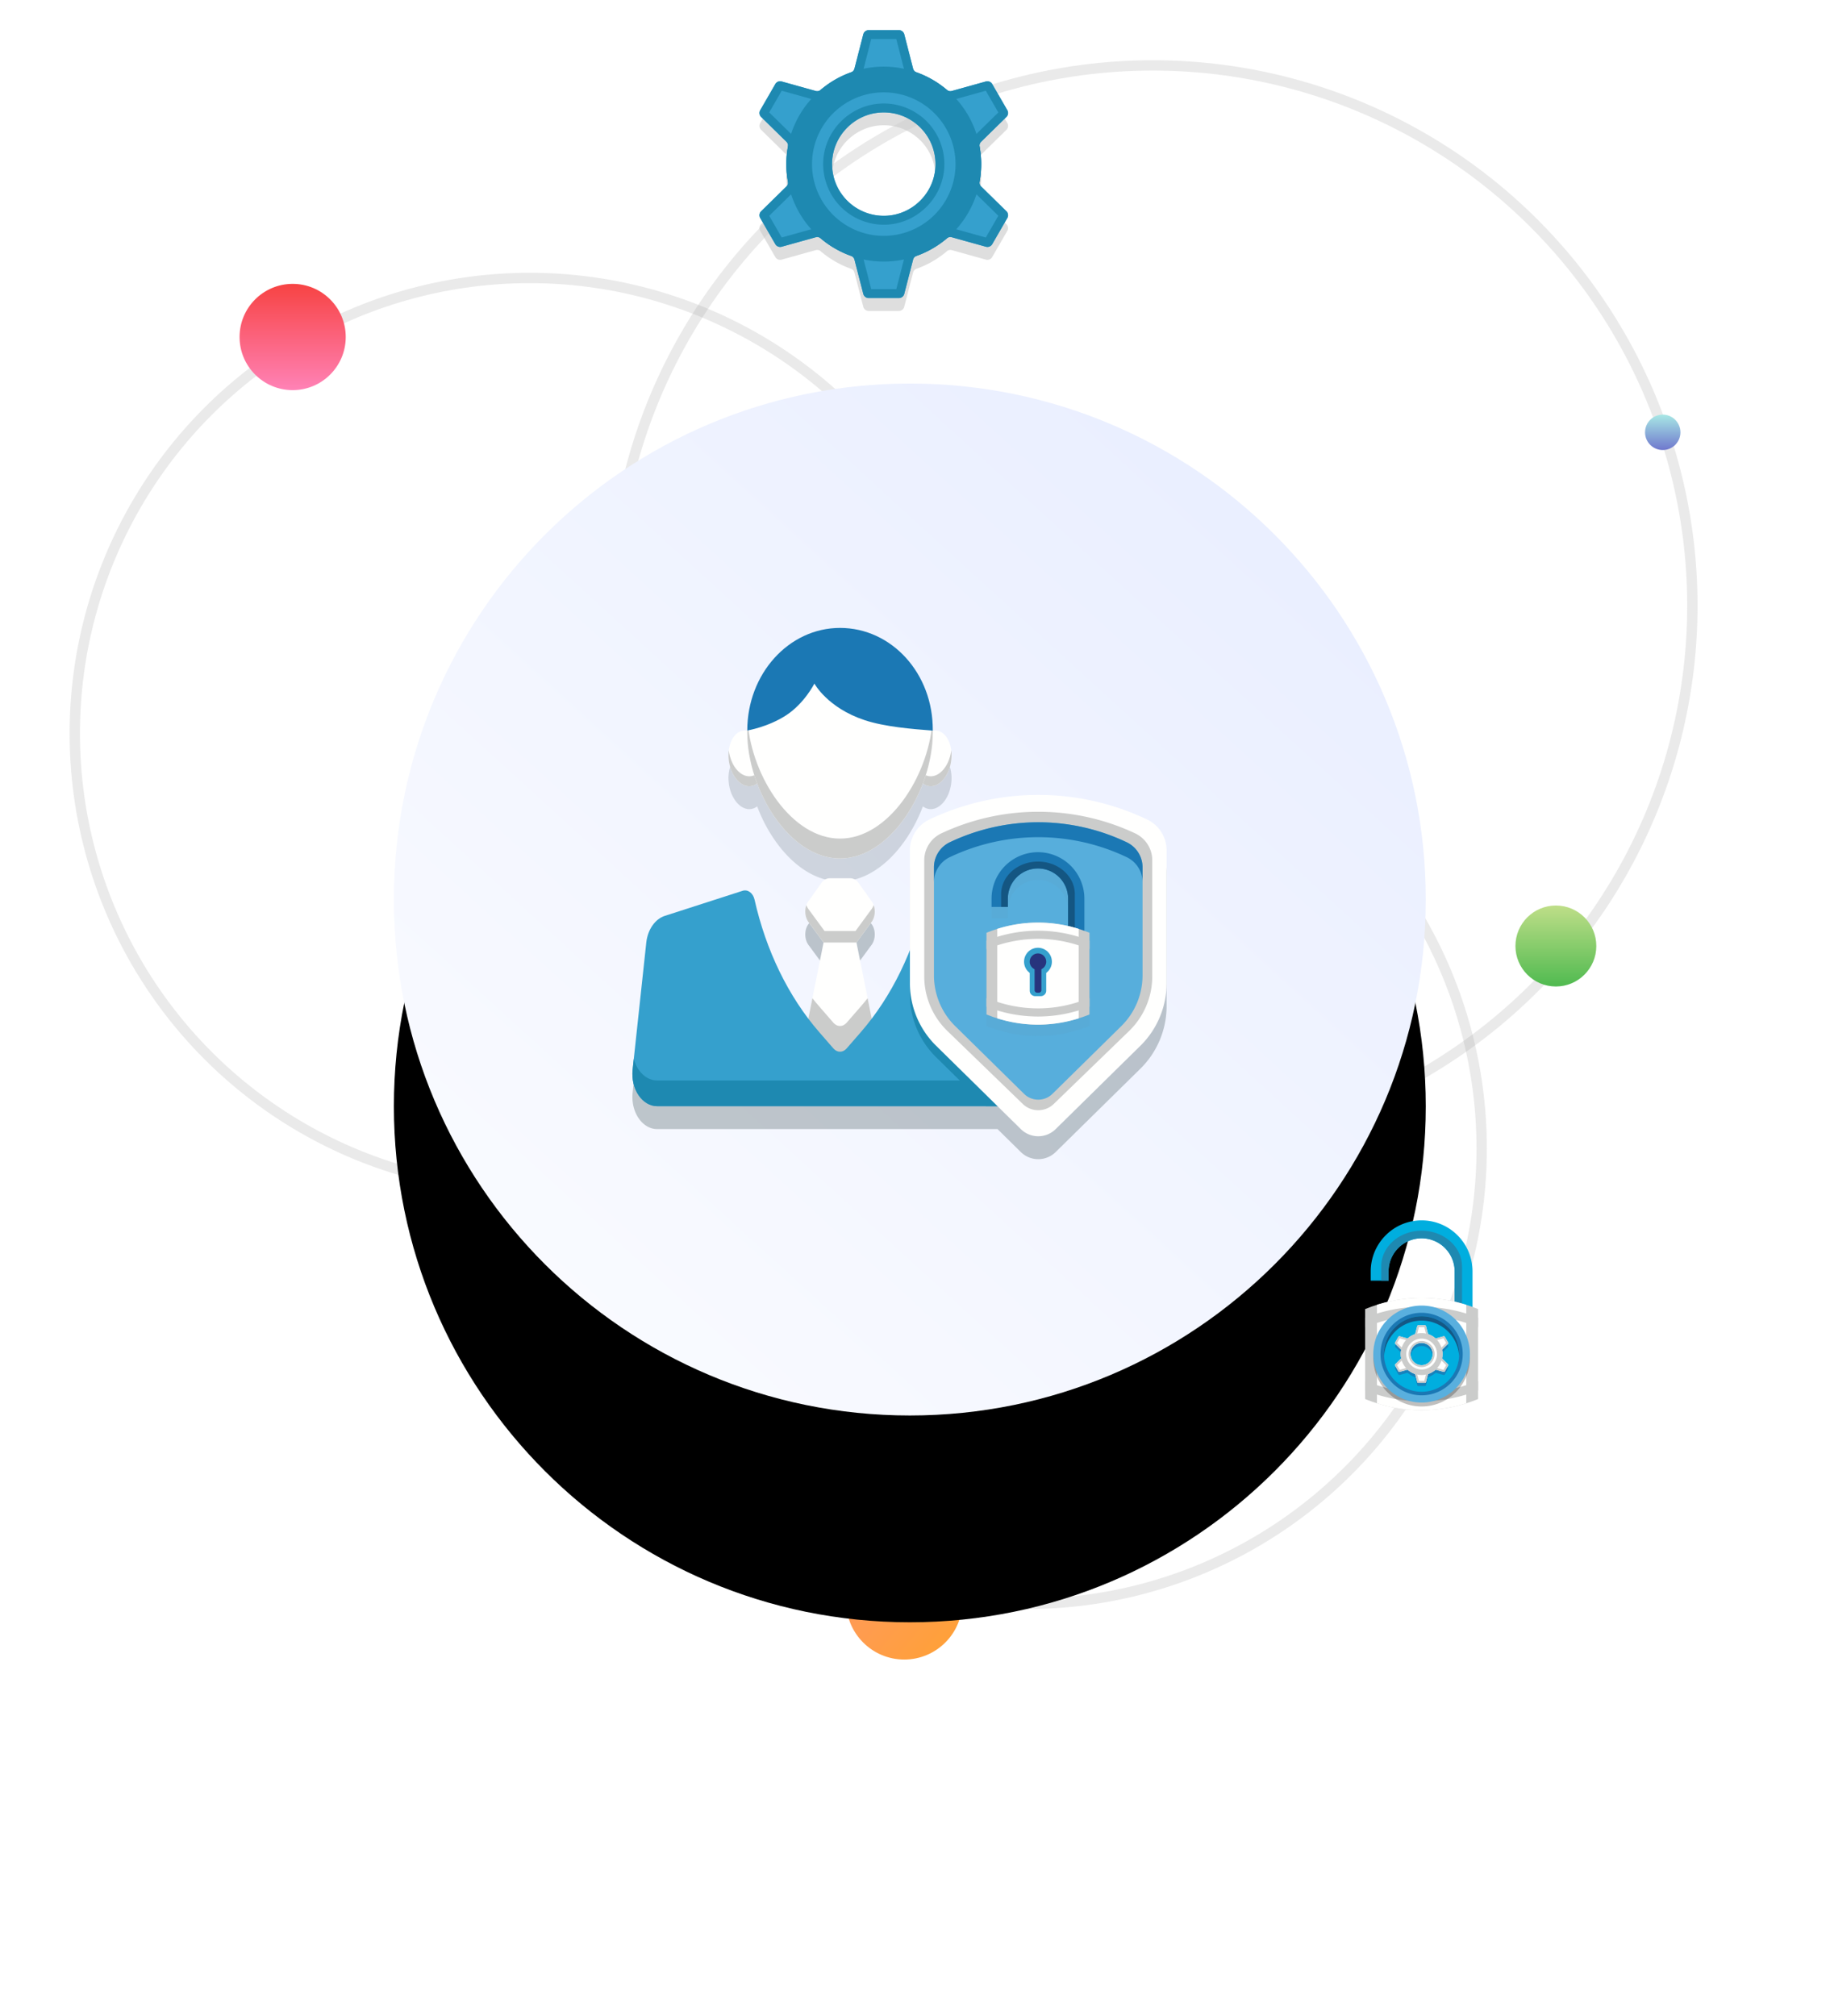 <svg xmlns="http://www.w3.org/2000/svg" xmlns:xlink="http://www.w3.org/1999/xlink" width="177" height="195" viewBox="0 0 177 195">
    <defs>
        <linearGradient id="a" x1="93.37%" x2="1.004%" y1="95.223%" y2="20.677%">
            <stop offset="0%" stop-color="#FFA136"/>
            <stop offset="100%" stop-color="#FF995E"/>
        </linearGradient>
        <linearGradient id="b" x1="50%" x2="50%" y1="0%" y2="100%">
            <stop offset="0%" stop-color="#F74343"/>
            <stop offset="100%" stop-color="#FF82B6"/>
        </linearGradient>
        <filter id="c" width="149.9%" height="146.3%" x="-25%" y="-23.2%" filterUnits="objectBoundingBox">
            <feGaussianBlur in="SourceGraphic" stdDeviation="2"/>
        </filter>
        <linearGradient id="d" x1="50%" x2="50%" y1="0%" y2="100%">
            <stop offset="0%" stop-color="#A8E8E5"/>
            <stop offset="100%" stop-color="#6F78CD"/>
        </linearGradient>
        <linearGradient id="e" x1="50%" x2="50%" y1="0%" y2="100%">
            <stop offset="0%" stop-color="#BFDE88"/>
            <stop offset="100%" stop-color="#50BA50"/>
        </linearGradient>
        <linearGradient id="h" x1="96.106%" x2="-28.032%" y1="-10.068%" y2="125.994%">
            <stop offset="0%" stop-color="#E6ECFF"/>
            <stop offset="76.29%" stop-color="#FBFCFF"/>
            <stop offset="100%" stop-color="#FFF"/>
        </linearGradient>
        <path id="g" d="M99.903 50c0 27.56-22.342 49.903-49.903 49.903C22.44 99.903.097 77.561.097 50 .097 22.44 22.44.097 50 .097 77.56.097 99.903 22.439 99.903 50"/>
        <filter id="f" width="240.3%" height="240.3%" x="-70.1%" y="-50.1%" filterUnits="objectBoundingBox">
            <feOffset dy="20" in="SourceAlpha" result="shadowOffsetOuter1"/>
            <feGaussianBlur in="shadowOffsetOuter1" result="shadowBlurOuter1" stdDeviation="20"/>
            <feColorMatrix in="shadowBlurOuter1" values="0 0 0 0 0.922 0 0 0 0 0.941 0 0 0 0 1 0 0 0 1 0"/>
        </filter>
        <filter id="i" width="100%" height="100%" x="0%" y="0%" filterUnits="objectBoundingBox">
            <feGaussianBlur in="SourceGraphic" stdDeviation="2"/>
        </filter>
        <filter id="j" width="228.4%" height="227.9%" x="-64.2%" y="-64%" filterUnits="objectBoundingBox">
            <feGaussianBlur in="SourceGraphic" stdDeviation="2"/>
        </filter>
        <filter id="k" width="332.9%" height="315.3%" x="-116.4%" y="-107.6%" filterUnits="objectBoundingBox">
            <feGaussianBlur in="SourceGraphic" stdDeviation="2"/>
        </filter>
        <filter id="l" width="155.6%" height="153.8%" x="-27.8%" y="-26.9%" filterUnits="objectBoundingBox">
            <feGaussianBlur in="SourceGraphic" stdDeviation="2"/>
        </filter>
        <filter id="m" width="123.2%" height="136.3%" x="-11.6%" y="-18.2%" filterUnits="objectBoundingBox">
            <feGaussianBlur in="SourceGraphic" stdDeviation="2"/>
        </filter>
        <filter id="n" width="220.5%" height="171.9%" x="-60.2%" y="-36%" filterUnits="objectBoundingBox">
            <feGaussianBlur in="SourceGraphic" stdDeviation="2"/>
        </filter>
    </defs>
    <g fill="none" fill-rule="evenodd">
        <g transform="translate(7 26.884)">
            <ellipse cx="44.237" cy="44.053" stroke="#979797" opacity=".2" rx="44.003" ry="44.053"/>
            <ellipse cx="80.46" cy="127.996" fill="url(#a)" rx="5.621" ry="5.627"/>
        </g>
        <g transform="translate(23.172 27.455)">
            <ellipse cx="76.135" cy="83.618" stroke="#979797" opacity=".2" rx="44.003" ry="44.053"/>
            <ellipse cx="5.134" cy="5.139" fill="url(#b)" rx="5.134" ry="5.139"/>
        </g>
        <g transform="translate(59.158 2)">
            <ellipse cx="52.338" cy="56.577" stroke="#979797" opacity=".2" rx="52.193" ry="52.252"/>
            <path fill="#CBCCCB" d="M10.25 19.672a5.103 5.103 0 0 1-.885-.52 5.043 5.043 0 0 1-1.36-1.505 4.974 4.974 0 0 1-.632-3.26c.343-2.32 2.306-4.143 4.688-4.264a4.997 4.997 0 0 1 5.255 5.255 4.961 4.961 0 0 1-1.017 2.764 5.087 5.087 0 0 1-1.136 1.086 4.958 4.958 0 0 1-3.4.86 4.971 4.971 0 0 1-1.514-.416zm14.038.15a.533.533 0 0 0-.105-.144l-2.442-2.395a.538.538 0 0 1-.16-.391 9.465 9.465 0 0 0 0-3.547v-.046a.535.535 0 0 1 .16-.345l2.442-2.395a.546.546 0 0 0 .156-.311.537.537 0 0 0-.067-.342L22.81 7.375a.537.537 0 0 0-.61-.249l-3.296.918a.521.521 0 0 1-.129.02.532.532 0 0 1-.293-.08 9.415 9.415 0 0 0-3.07-1.772.535.535 0 0 1-.255-.333l-.853-3.313a.537.537 0 0 0-.52-.403H10.86a.537.537 0 0 0-.52.403L9.487 5.88a.536.536 0 0 1-.256.333 9.415 9.415 0 0 0-3.07 1.773.532.532 0 0 1-.422.059l-3.296-.918a.538.538 0 0 0-.61.249L.371 9.906a.538.538 0 0 0 .09.653l2.442 2.395a.535.535 0 0 1 .16.39 9.465 9.465 0 0 0-.169 1.774c0 .607.06 1.2.17 1.774a.535.535 0 0 1-.161.39L.46 19.679a.538.538 0 0 0-.09.652l1.462 2.531a.535.535 0 0 0 .61.25l3.296-.918a.543.543 0 0 1 .379.034c.015.007.03.016.044.025a9.415 9.415 0 0 0 3.069 1.772l.037.023a.534.534 0 0 1 .219.31l.853 3.313a.537.537 0 0 0 .52.403h2.923a.539.539 0 0 0 .52-.403l.854-3.312a.537.537 0 0 1 .218-.311l.038-.023a9.415 9.415 0 0 0 3.069-1.772.527.527 0 0 1 .422-.06l3.297.918a.537.537 0 0 0 .61-.249l1.46-2.531a.538.538 0 0 0 .017-.508z" filter="url(#c)" opacity=".8" transform="translate(14)"/>
            <path fill="#35A0CD" d="M26.582 18.867a5.002 5.002 0 0 1-5.255-5.255c.129-2.541 2.193-4.606 4.734-4.735a5.002 5.002 0 0 1 5.255 5.256c-.128 2.54-2.193 4.605-4.734 4.734zm9.158-4.995c0-.577-.053-1.141-.152-1.69a.533.533 0 0 1 .153-.474l2.442-2.395a.537.537 0 0 0 .089-.652L36.81 6.129a.537.537 0 0 0-.61-.249l-3.296.918a.533.533 0 0 1-.487-.105 9.406 9.406 0 0 0-2.926-1.69.532.532 0 0 1-.334-.37l-.853-3.312a.537.537 0 0 0-.52-.404H24.86a.537.537 0 0 0-.52.404l-.853 3.312a.532.532 0 0 1-.335.37 9.404 9.404 0 0 0-2.925 1.69.533.533 0 0 1-.488.105l-3.296-.918a.537.537 0 0 0-.61.249l-1.462 2.532a.537.537 0 0 0 .09.652l2.442 2.395a.533.533 0 0 1 .153.475 9.438 9.438 0 0 0 0 3.379.533.533 0 0 1-.153.475l-2.442 2.395a.537.537 0 0 0-.09.652l1.462 2.532a.537.537 0 0 0 .61.248l3.296-.917a.533.533 0 0 1 .488.105 9.404 9.404 0 0 0 2.925 1.69c.166.06.29.199.335.37l.853 3.312a.537.537 0 0 0 .52.403h2.923c.245 0 .46-.166.52-.403l.854-3.312a.532.532 0 0 1 .334-.37 9.406 9.406 0 0 0 2.926-1.69.533.533 0 0 1 .487-.105l3.297.917a.537.537 0 0 0 .61-.248l1.46-2.532a.537.537 0 0 0-.088-.652l-2.442-2.395a.533.533 0 0 1-.153-.475c.1-.548.152-1.113.152-1.69z"/>
            <path fill="#1E89B1" d="M31.316 14.133c-.128 2.54-2.193 4.605-4.734 4.734a5.002 5.002 0 0 1-5.255-5.255c.129-2.541 2.193-4.606 4.734-4.735a5.002 5.002 0 0 1 5.255 5.256zm-5.298-6.114c-2.962.15-5.4 2.588-5.55 5.55a5.878 5.878 0 0 0 1.71 4.448 5.878 5.878 0 0 0 4.447 1.709c2.962-.15 5.4-2.588 5.55-5.55a5.878 5.878 0 0 0-1.709-4.448 5.877 5.877 0 0 0-4.448-1.71z"/>
            <path fill="#1E89B1" d="M36.19 20.97l-3.055-.851a1.39 1.39 0 0 0-1.275.278 8.516 8.516 0 0 1-2.658 1.535 1.39 1.39 0 0 0-.878.965l-.79 3.07H25.11l-.79-3.07a1.39 1.39 0 0 0-.879-.965 8.516 8.516 0 0 1-2.658-1.535 1.39 1.39 0 0 0-1.275-.278l-3.055.85-1.212-2.098 2.264-2.22c.33-.325.479-.79.396-1.243a8.606 8.606 0 0 1 0-3.072 1.39 1.39 0 0 0-.396-1.242l-2.264-2.22 1.212-2.099 3.055.85c.447.125.924.021 1.275-.277a8.515 8.515 0 0 1 2.658-1.536 1.39 1.39 0 0 0 .878-.965l.79-3.07h2.424l.791 3.07c.116.45.444.81.878.965a8.516 8.516 0 0 1 2.658 1.536 1.39 1.39 0 0 0 1.275.278l3.056-.85 1.211 2.098-2.263 2.22a1.39 1.39 0 0 0-.397 1.242 8.604 8.604 0 0 1 0 3.072 1.39 1.39 0 0 0 .397 1.242l2.263 2.22-1.211 2.1zm1.993-2.538l-2.442-2.395a.533.533 0 0 1-.153-.475 9.438 9.438 0 0 0 0-3.38.533.533 0 0 1 .153-.474l2.442-2.395a.537.537 0 0 0 .089-.652L36.81 6.129a.537.537 0 0 0-.61-.249l-3.296.918a.533.533 0 0 1-.487-.105 9.403 9.403 0 0 0-2.926-1.69.532.532 0 0 1-.334-.37l-.853-3.312a.537.537 0 0 0-.52-.404H24.86a.537.537 0 0 0-.52.404l-.853 3.312a.532.532 0 0 1-.335.37 9.404 9.404 0 0 0-2.925 1.69.533.533 0 0 1-.488.105l-3.296-.918a.537.537 0 0 0-.61.249l-1.462 2.532a.537.537 0 0 0 .09.652l2.442 2.395a.533.533 0 0 1 .153.475 9.438 9.438 0 0 0 0 3.379.533.533 0 0 1-.153.475l-2.442 2.395a.537.537 0 0 0-.09.652l1.462 2.532a.537.537 0 0 0 .61.248l3.296-.917a.533.533 0 0 1 .488.105 9.404 9.404 0 0 0 2.925 1.69c.166.06.29.199.335.37l.853 3.312a.537.537 0 0 0 .52.403h2.923c.245 0 .46-.166.52-.403l.854-3.312a.532.532 0 0 1 .334-.37 9.406 9.406 0 0 0 2.926-1.69.533.533 0 0 1 .487-.105l3.297.917a.537.537 0 0 0 .61-.248l1.46-2.532a.537.537 0 0 0-.088-.652z"/>
            <path fill="#1E89B1" d="M26.322 20.812a6.94 6.94 0 1 1 0-13.88 6.94 6.94 0 0 1 0 13.88zm0-16.367a9.427 9.427 0 0 0-9.428 9.427 9.427 9.427 0 0 0 9.428 9.428 9.427 9.427 0 0 0 9.427-9.428 9.427 9.427 0 0 0-9.427-9.427z"/>
            <ellipse cx="101.664" cy="39.813" fill="url(#d)" rx="1.711" ry="1.713"/>
            <ellipse cx="91.329" cy="89.495" fill="url(#e)" rx="3.911" ry="3.916"/>
        </g>
        <g>
            <g transform="translate(38 37)">
                <use fill="#000" filter="url(#f)" xlink:href="#g"/>
                <use fill="url(#h)" xlink:href="#g"/>
            </g>
            <path fill="#00AEDF" d="M142.423 128.74h-1.727v-5.767a3.205 3.205 0 0 0-3.196-3.207 3.205 3.205 0 0 0-3.196 3.207v.887h-1.727v-.887c0-2.724 2.208-4.941 4.923-4.941s4.923 2.217 4.923 4.941v5.768"/>
            <path fill="#1E89B1" d="M133.591 122.501v1.36h.713v-.888a3.205 3.205 0 0 1 3.196-3.207 3.205 3.205 0 0 1 3.196 3.207v5.768h.713v-6.24c0-1.913-1.754-3.47-3.909-3.47s-3.909 1.557-3.909 3.47z"/>
            <path fill="#CBCCCB" d="M142.963 135.313c-3.555 1.443-7.37 1.443-10.926 0v-8.703c3.328-1.351 6.885-1.437 10.243-.258.229.08.457.166.683.258v8.703"/>
            <path fill="#FFFFFE" d="M133.181 126.199v9.525c2.837.894 5.8.894 8.638 0V126.2a14.249 14.249 0 0 0-8.638 0"/>
            <path fill="#35A0CD" d="M138.976 129.69c0 .818-.661 1.481-1.476 1.481a1.478 1.478 0 0 1-1.476-1.481c0-.818.661-1.481 1.476-1.481s1.476.663 1.476 1.481"/>
            <path fill="#35A0CD" d="M138.195 133.36h-1.39a.18.18 0 0 1-.18-.18v-3.504h1.75v3.504c0 .1-.08.18-.18.18"/>
            <path fill="#27347D" d="M137.772 132.995h-.544a.086.086 0 0 1-.086-.086v-2.818h.716v2.818a.086.086 0 0 1-.086.086"/>
            <path fill="#27347D" d="M138.375 129.69a.877.877 0 0 1-.875.878.877.877 0 0 1-.875-.878c0-.485.392-.878.875-.878s.875.393.875.878"/>
            <path fill="#CBCCCB" d="M142.963 127.445c-.18-.07-.36-.139-.54-.202-3.416-1.2-7.004-1.128-10.386.202v.898c.054 0 .108-.01.162-.03 3.232-1.313 6.669-1.4 9.939-.252.221.078.444.162.663.251a.43.43 0 0 0 .162.032v-.899M132.037 134.478a14.828 14.828 0 0 0 5.465 1.053c1.84 0 3.68-.352 5.461-1.053v-.898a.427.427 0 0 0-.162.03c-3.232 1.313-6.67 1.4-9.939.252a14.815 14.815 0 0 1-.663-.251.428.428 0 0 0-.162-.031v.898"/>
            <path fill="#000" d="M10.172 13.342c0 2.59-2.092 4.69-4.672 4.69-2.58 0-4.672-2.1-4.672-4.69 0-2.59 2.092-4.69 4.672-4.69 2.58 0 4.672 2.1 4.672 4.69" filter="url(#j)" opacity=".5" transform="translate(132 118)"/>
            <path fill="#59AFDE" d="M142.172 130.962c0 2.59-2.092 4.689-4.672 4.689-2.58 0-4.672-2.1-4.672-4.69 0-2.59 2.092-4.689 4.672-4.689 2.58 0 4.672 2.1 4.672 4.69"/>
            <path fill="#1B78B4" d="M141.476 130.962c0 2.204-1.78 3.99-3.976 3.99a3.984 3.984 0 0 1-3.976-3.99c0-2.205 1.78-3.991 3.976-3.991a3.984 3.984 0 0 1 3.976 3.99"/>
            <path fill="#00AEDF" d="M141.134 130.962a3.64 3.64 0 0 1-3.634 3.647 3.64 3.64 0 0 1-3.634-3.647 3.64 3.64 0 0 1 3.634-3.648 3.64 3.64 0 0 1 3.634 3.648"/>
            <path fill="#145885" d="M137.5 127.726a3.64 3.64 0 0 1 3.628 3.441 3.64 3.64 0 0 0-3.628-3.853 3.64 3.64 0 0 0-3.628 3.853 3.64 3.64 0 0 1 3.628-3.441"/>
            <path fill="#1B78B4" d="M6.57 13.32a1.063 1.063 0 0 1-.218.595 1.071 1.071 0 0 1-1.084.4 1.075 1.075 0 0 1-.377-1.934 1.07 1.07 0 0 1 1.68.94zm1.506.992a.116.116 0 0 0-.034-.066l-.523-.516a.116.116 0 0 1-.035-.084 2.042 2.042 0 0 0 0-.763.115.115 0 0 1 .035-.084l.523-.515a.116.116 0 0 0 .02-.14l-.314-.545a.115.115 0 0 0-.13-.053l-.707.197a.115.115 0 0 1-.09-.013 2.016 2.016 0 0 0-.655-.38.114.114 0 0 1-.058-.073l-.183-.712a.115.115 0 0 0-.112-.087h-.626a.116.116 0 0 0-.07.024.115.115 0 0 0-.042.063l-.183.712a.116.116 0 0 1-.016.036.113.113 0 0 1-.028.029l-.014.008a2.016 2.016 0 0 0-.654.38l-.004.003a.113.113 0 0 1-.087.01l-.706-.197a.115.115 0 0 0-.131.053l-.313.545a.115.115 0 0 0-.016.054c0 .032.011.063.035.086l.523.515a.106.106 0 0 1 .024.034.12.12 0 0 1 .01.05 2.043 2.043 0 0 0 0 .763v.01a.115.115 0 0 1-.034.074l-.523.516a.115.115 0 0 0-.035.085c0 .019.006.038.016.055l.313.544c.026.046.08.068.13.054l.707-.197a.116.116 0 0 1 .081.007l.01.005c.19.165.411.295.654.38a.114.114 0 0 1 .058.073l.183.713a.116.116 0 0 0 .025.047l.002.003a.115.115 0 0 0 .085.037h.626a.114.114 0 0 0 .06-.018.116.116 0 0 0 .023-.018l.002-.001.002-.003a.114.114 0 0 0 .025-.047l.183-.713a.116.116 0 0 1 .046-.067l.012-.006c.243-.085.464-.215.654-.38a.114.114 0 0 1 .09-.012l.707.197a.115.115 0 0 0 .131-.054l.313-.544a.115.115 0 0 0 .015-.074z" filter="url(#k)" opacity=".9" transform="translate(132 118)"/>
            <path fill="#FFFFFE" d="M137.556 132.036a1.074 1.074 0 0 1-1.127-1.13c.028-.547.47-.991 1.015-1.019a1.074 1.074 0 0 1 1.127 1.13c-.028.547-.47.991-1.015 1.02zm1.963-1.074c0-.125-.012-.246-.033-.364a.115.115 0 0 1 .033-.102l.523-.515a.116.116 0 0 0 .02-.14l-.314-.545a.115.115 0 0 0-.13-.054l-.707.198a.114.114 0 0 1-.105-.023 2.014 2.014 0 0 0-.627-.363.114.114 0 0 1-.071-.08l-.183-.712a.115.115 0 0 0-.112-.087h-.626a.115.115 0 0 0-.112.087l-.183.712a.114.114 0 0 1-.071.08 2.014 2.014 0 0 0-.627.363.114.114 0 0 1-.105.023l-.706-.198a.115.115 0 0 0-.131.054l-.313.544a.116.116 0 0 0 .019.14l.523.516c.027.027.04.065.033.102a2.038 2.038 0 0 0 0 .727.115.115 0 0 1-.033.102l-.523.515a.116.116 0 0 0-.02.14l.314.545c.026.046.08.068.13.054l.707-.198a.114.114 0 0 1 .105.023c.183.157.395.28.627.364a.115.115 0 0 1 .071.08l.183.712a.115.115 0 0 0 .112.086h.626a.115.115 0 0 0 .112-.086l.183-.713a.115.115 0 0 1 .071-.08c.232-.082.444-.206.627-.363a.114.114 0 0 1 .105-.023l.706.198a.115.115 0 0 0 .131-.054l.313-.544a.116.116 0 0 0-.019-.14l-.523-.516a.115.115 0 0 1-.033-.102c.021-.118.033-.24.033-.363z"/>
            <path fill="#CBCCCB" d="M138.57 131.018c-.027.546-.47.99-1.014 1.018a1.074 1.074 0 0 1-1.127-1.13c.028-.547.47-.991 1.015-1.019a1.074 1.074 0 0 1 1.127 1.13zm-1.135-1.316a1.269 1.269 0 0 0-1.19 1.194 1.257 1.257 0 0 0 1.32 1.325 1.269 1.269 0 0 0 1.19-1.194 1.257 1.257 0 0 0-1.32-1.325z"/>
            <path fill="#CBCCCB" d="M139.615 132.488l-.655-.183a.297.297 0 0 0-.273.06c-.17.144-.36.256-.57.33a.299.299 0 0 0-.188.208l-.17.66h-.519l-.17-.66a.299.299 0 0 0-.187-.208 1.824 1.824 0 0 1-.57-.33.297.297 0 0 0-.273-.06l-.655.183-.26-.451.485-.478a.3.3 0 0 0 .085-.267 1.86 1.86 0 0 1 0-.66.3.3 0 0 0-.085-.268l-.485-.478.26-.451.655.183a.297.297 0 0 0 .273-.06c.17-.144.36-.255.57-.33a.299.299 0 0 0 .188-.208l.17-.66h.519l.17.66a.299.299 0 0 0 .187.208c.21.075.4.186.57.33a.297.297 0 0 0 .273.06l.655-.183.26.451-.485.478a.3.3 0 0 0-.085.267 1.859 1.859 0 0 1 0 .661.3.3 0 0 0 .085.267l.485.478-.26.451zm.427-.546l-.523-.515a.115.115 0 0 1-.033-.102 2.038 2.038 0 0 0 0-.727.115.115 0 0 1 .033-.102l.523-.515a.116.116 0 0 0 .02-.14l-.314-.545a.115.115 0 0 0-.13-.054l-.707.198a.114.114 0 0 1-.105-.023 2.014 2.014 0 0 0-.627-.363.114.114 0 0 1-.071-.08l-.183-.712a.115.115 0 0 0-.112-.087h-.626a.115.115 0 0 0-.112.087l-.183.712a.114.114 0 0 1-.071.08 2.014 2.014 0 0 0-.627.363.114.114 0 0 1-.105.023l-.706-.198a.115.115 0 0 0-.131.054l-.313.544a.116.116 0 0 0 .019.14l.523.516c.027.027.04.065.033.102a2.038 2.038 0 0 0 0 .727.115.115 0 0 1-.033.102l-.523.515a.116.116 0 0 0-.02.14l.314.545c.026.046.08.068.13.054l.707-.198a.114.114 0 0 1 .105.023c.183.157.395.28.627.364a.115.115 0 0 1 .071.08l.183.712a.115.115 0 0 0 .112.086h.626a.115.115 0 0 0 .112-.086l.183-.713a.115.115 0 0 1 .071-.08c.232-.082.444-.206.627-.363a.114.114 0 0 1 .105-.023l.706.198a.115.115 0 0 0 .131-.054l.313-.544a.116.116 0 0 0-.019-.14z"/>
            <path fill="#CBCCCB" d="M137.5 132.454a1.49 1.49 0 0 1-1.487-1.492 1.49 1.49 0 0 1 1.487-1.493 1.49 1.49 0 0 1 1.487 1.493 1.49 1.49 0 0 1-1.487 1.492zm0-3.52c-1.116 0-2.02.908-2.02 2.028s.904 2.028 2.02 2.028 2.02-.908 2.02-2.028-.904-2.028-2.02-2.028z"/>
            <path fill="#122A30" d="M32.463 38.416v.006l.009.145.004.042.011.112.006.05.016.11.007.047a4.306 4.306 0 0 0 .06.29 3.468 3.468 0 0 0 .639 1.345c.165.203.35.367.544.485.112.067.227.12.344.155a1.194 1.194 0 0 0 .865-.053l.014-.006c.047-.021.092-.046.136-.074l.019-.011a1.42 1.42 0 0 0 .096-.067 15.836 15.836 0 0 0 .462 1.096 14.497 14.497 0 0 0 1.723 2.819c1.568 1.986 3.604 3.34 5.83 3.34 3.504 0 6.538-3.353 8.015-7.255.031.024.063.046.096.067l.019.011c.044.028.089.053.135.074l.014.006a1.195 1.195 0 0 0 .865.053c.03-.009.06-.019.088-.03.667-.252 1.254-1.04 1.471-2.09l.029-.155.007-.047a4.223 4.223 0 0 0 .045-.459v-.006c.003-.054.004-.107.004-.16v-.007c0-.049-.001-.097-.003-.146l-.002-.024a3.586 3.586 0 0 0-.008-.13l-.002-.022c-.085-.992-.553-1.804-1.249-2.015a1.194 1.194 0 0 0-.555-.033c.054-5.53-3.983-9.932-8.97-9.932-4.953 0-8.97 4.442-8.97 9.921h.001v.011a1.194 1.194 0 0 0-.555.033c-.66.2-1.116.944-1.234 1.869a3.604 3.604 0 0 0-.03.468v.007c0 .053.002.106.004.16" filter="url(#l)" opacity=".4" transform="translate(38 37)"/>
            <path fill="#122A30" d="M72.951 44.476a24.49 24.49 0 0 0-21.06 0 3.302 3.302 0 0 0-1.883 2.982v9.65c-.962 2.42-2.202 4.66-3.693 6.632l-1.476-7.363 1.401-1.91c.026-.03.05-.061.072-.094.008-.01.014-.022.022-.033.014-.022.029-.044.042-.067l.023-.042a1.465 1.465 0 0 0 .082-.175l.02-.05.02-.063.018-.055.014-.059c.012-.045.021-.091.029-.138l.006-.032a1.59 1.59 0 0 0 .01-.083l.003-.037c.003-.029.004-.057.005-.085l.001-.034v-.09l-.001-.027a1.995 1.995 0 0 0-.006-.096l-.001-.011a1.739 1.739 0 0 0-.223-.712l-1.238-1.74c-.216-.37-.554-.586-.913-.586H42.27c-.358 0-.696.217-.913.586l-1.237 1.74c-.126.215-.2.46-.223.712l-.001.01a1.86 1.86 0 0 0-.006.097l-.001.027v.124l.005.085.004.037.01.083.006.031c.007.047.017.093.028.14l.015.058.017.055a1.69 1.69 0 0 0 .089.224 1.466 1.466 0 0 0 .099.173l.021.033c.023.033.047.064.072.095l1.402 1.909-1.476 7.363c-2.45-3.24-4.229-7.199-5.199-11.508-.144-.641-.653-1.022-1.155-.86l-7.519 2.423c-.952.306-1.664 1.331-1.799 2.588l-1.32 12.285c-.005.054-.01.107-.013.16l-.001.022c-.083 1.33.498 2.532 1.38 3.064a2.084 2.084 0 0 0 .486.215c.17.049.347.075.529.075h32.912l2.254 2.218c.935.92 2.435.92 3.37 0l8.193-8.06a8.486 8.486 0 0 0 2.535-6.05V47.458a3.302 3.302 0 0 0-1.883-2.982" filter="url(#m)" opacity=".5" transform="translate(38 37)"/>
            <path fill="#FFFFFE" d="M84.24 89.251l-2.215 3.019c-.439.524-1.115.524-1.554 0l-2.216-3.019c-.433-.517-.492-1.376-.136-1.983l1.238-1.74c.217-.37.555-.587.913-.587h1.955c.359 0 .697.217.913.587l1.238 1.74c.356.607.298 1.466-.136 1.983"/>
            <path fill="#CBCCCB" d="M84.24 88.008l-2.215 3.018c-.439.524-1.115.524-1.554 0l-2.216-3.018a1.52 1.52 0 0 1-.262-.467c-.204.572-.11 1.266.262 1.71l2.216 3.019c.439.524 1.115.524 1.554 0l2.215-3.019c.372-.444.467-1.138.262-1.71a1.523 1.523 0 0 1-.262.467"/>
            <path fill="#FFFFFE" d="M73.996 72.82c.302 1.462-.225 2.882-1.179 3.17-.953.29-1.97-.661-2.272-2.124-.302-1.462.225-2.882 1.178-3.17.953-.29 1.97.662 2.273 2.124"/>
            <path fill="#CBCCCB" d="M72.817 75.03c-.953.289-1.97-.663-2.272-2.125a4.16 4.16 0 0 1-.056-.34c-.051.408-.037.853.056 1.301.302 1.463 1.32 2.414 2.272 2.125.88-.267 1.396-1.494 1.234-2.83-.117.925-.573 1.668-1.234 1.869"/>
            <path fill="#FFFFFE" d="M88.5 72.82c-.303 1.462.225 2.882 1.178 3.17.953.29 1.97-.661 2.273-2.124.302-1.462-.226-2.882-1.179-3.17-.953-.29-1.97.662-2.272 2.124"/>
            <path fill="#CBCCCB" d="M91.951 72.905c-.302 1.462-1.32 2.414-2.273 2.125-.66-.2-1.117-.944-1.234-1.869-.161 1.336.355 2.563 1.234 2.83.953.289 1.97-.662 2.273-2.125.093-.448.107-.893.055-1.302a4.16 4.16 0 0 1-.055.341"/>
            <path fill="#FFFFFE" d="M90.22 70.846c0 5.48-4.017 12.184-8.972 12.184-4.955 0-8.972-6.704-8.972-12.184 0-5.48 4.017-9.922 8.972-9.922 4.955 0 8.971 4.442 8.971 9.922"/>
            <path fill="#CBCCCB" d="M81.248 81.107c-4.665 0-8.498-5.942-8.93-11.21-.028.312-.042.629-.042.95 0 5.48 4.017 12.183 8.972 12.183 4.955 0 8.971-6.704 8.971-12.184 0-.32-.014-.637-.04-.95-.433 5.27-4.266 11.211-8.931 11.211"/>
            <path fill="#FFFFFE" d="M85.477 104.322h-8.458l3.092-15.43h2.274l3.092 15.43"/>
            <path fill="#CBCCCB" d="M85.477 104.322l-1.559-7.776c-.219.275-.443.546-.672.81l-1.36 1.563c-.364.418-.913.418-1.277 0l-1.36-1.564c-.229-.263-.453-.534-.672-.809l-1.558 7.776h8.458"/>
            <path fill="#1B78B4" d="M78.77 66.114s1.253 2.336 4.842 3.532c1.944.648 4.589.864 6.606 1.016.053-5.529-3.984-9.931-8.97-9.931-4.954 0-8.97 4.442-8.97 9.92 0 0 1.992-.321 3.757-1.469 1.766-1.147 2.735-3.068 2.735-3.068"/>
            <path fill="#CBCCCB" d="M79.656 91.16h3.183v-1.115h-3.183z"/>
            <path fill="#35A0CD" d="M99.987 91.166c-.135-1.256-.848-2.281-1.8-2.588l-7.518-2.423c-.502-.162-1.01.22-1.155.861-1.106 4.912-3.263 9.37-6.268 12.826l-1.36 1.563c-.364.419-.913.419-1.277 0l-1.36-1.563c-3.005-3.456-5.16-7.914-6.267-12.826-.144-.642-.653-1.023-1.155-.861l-7.519 2.423c-.952.307-1.664 1.332-1.799 2.588l-1.32 12.286c-.2 1.868.922 3.536 2.38 3.536h35.357c1.458 0 2.58-1.668 2.38-3.536l-1.32-12.286"/>
            <path fill="#1E89B1" d="M101.195 102.417c-.325 1.2-1.208 2.084-2.27 2.084H63.57c-1.061 0-1.944-.883-2.27-2.084l-.11 1.035c-.2 1.868.921 3.536 2.38 3.536h35.356c1.458 0 2.58-1.668 2.38-3.536l-.111-1.035"/>
            <path fill="#1E89B1" d="M101.306 103.452l-1.32-12.286c-.134-1.256-.847-2.281-1.799-2.588l-7.518-2.423c-.502-.162-1.01.22-1.155.861a32.555 32.555 0 0 1-1.506 4.875v4.313c0 2.275.913 4.454 2.535 6.049l4.812 4.735h3.57c1.46 0 2.582-1.668 2.38-3.536"/>
            <path fill="#FFFFFE" d="M110.299 101.145l-8.193 8.06c-.935.92-2.435.92-3.37 0l-8.193-8.06a8.486 8.486 0 0 1-2.535-6.05V82.242c0-1.273.733-2.433 1.882-2.981a24.49 24.49 0 0 1 21.061 0 3.302 3.302 0 0 1 1.883 2.981v12.855a8.486 8.486 0 0 1-2.535 6.049"/>
            <path fill="#CBCCCB" d="M111.448 94.438v-11.24c0-1.113-.65-2.127-1.672-2.606a22.073 22.073 0 0 0-18.71 0 2.884 2.884 0 0 0-1.672 2.607v11.239a7.36 7.36 0 0 0 2.251 5.288l7.28 7.048c.83.804 2.162.804 2.993 0l7.279-7.048a7.361 7.361 0 0 0 2.251-5.288"/>
            <path fill="#57AEDC" d="M108.448 99.248l-6.658 6.55a1.952 1.952 0 0 1-2.738 0l-6.659-6.55a6.895 6.895 0 0 1-2.06-4.915V83.886c0-1.035.596-1.978 1.53-2.422a19.9 19.9 0 0 1 17.115 0 2.683 2.683 0 0 1 1.53 2.422v10.447c0 1.848-.742 3.619-2.06 4.915"/>
            <path fill="#1B78B4" d="M108.978 81.463a19.902 19.902 0 0 0-17.115 0 2.683 2.683 0 0 0-1.53 2.423v1.44c0-1.034.596-1.977 1.53-2.422a19.902 19.902 0 0 1 17.115 0 2.683 2.683 0 0 1 1.53 2.423v-1.441a2.683 2.683 0 0 0-1.53-2.423"/>
            <path fill="#5F5F5F" d="M67.375 54.322a13.697 13.697 0 0 0-.492-.187v-3.116a4.494 4.494 0 0 0-4.489-4.489 4.494 4.494 0 0 0-4.489 4.489v.805h1.575v-.805a2.917 2.917 0 0 1 2.914-2.914 2.917 2.917 0 0 1 2.914 2.914v2.651c-2.624-.6-5.333-.384-7.895.652v7.906c.345.14.694.263 1.044.373a13.426 13.426 0 0 0 .975.267 12.94 12.94 0 0 0 3.457.333 13.078 13.078 0 0 0 3.442-.6c.35-.11.699-.234 1.044-.373v-7.906" filter="url(#n)" opacity=".2" transform="translate(38 37)"/>
            <path fill="#1B78B4" d="M104.883 92.15h-1.575v-5.24a2.917 2.917 0 0 0-2.914-2.913 2.917 2.917 0 0 0-2.914 2.913v.806h-1.575v-.806a4.494 4.494 0 0 1 4.489-4.488 4.494 4.494 0 0 1 4.489 4.488v5.24"/>
            <path fill="#145682" d="M100.394 83.33c-1.965 0-3.563 1.413-3.563 3.152v1.234h.65v-.806a2.917 2.917 0 0 1 2.913-2.913 2.917 2.917 0 0 1 2.914 2.913v5.24h.65v-5.668c0-1.739-1.599-3.153-3.564-3.153"/>
            <path fill="#CBCCCB" d="M105.375 98.12c-3.242 1.31-6.72 1.31-9.962 0v-7.906c3.035-1.227 6.278-1.306 9.34-.235.208.073.415.151.622.235v7.905"/>
            <path fill="#FFFFFE" d="M96.457 89.84v8.653c2.586.812 5.288.812 7.875 0V89.84a13.037 13.037 0 0 0-7.875 0"/>
            <path fill="#35A0CD" d="M101.74 93.012a1.345 1.345 0 1 1-2.691 0 1.345 1.345 0 0 1 2.69 0"/>
            <path fill="#35A0CD" d="M100.667 96.345h-.546a.525.525 0 0 1-.525-.525v-2.822h1.596v2.822c0 .29-.235.525-.525.525"/>
            <path fill="#27347D" d="M100.47 96.014h-.151a.251.251 0 0 1-.252-.251v-2.387h.654v2.387a.251.251 0 0 1-.252.251"/>
            <path fill="#27347D" d="M101.192 93.012a.798.798 0 1 1-1.596 0 .798.798 0 0 1 1.596 0"/>
            <path fill="#CBCCCB" d="M105.375 90.972a14.503 14.503 0 0 0-.493-.183c-3.114-1.09-6.385-1.025-9.469.183v.816c.05 0 .1-.008.148-.028 2.947-1.192 6.08-1.27 9.061-.228.202.07.406.147.605.228.049.02.099.029.148.029v-.817M95.413 97.36a13.563 13.563 0 0 0 4.983.956c1.678.001 3.354-.319 4.979-.955v-.816a.39.39 0 0 0-.148.028c-2.947 1.192-6.08 1.27-9.061.228-.202-.07-.405-.147-.605-.228a.391.391 0 0 0-.148-.028v.816"/>
        </g>
    </g>
</svg>
